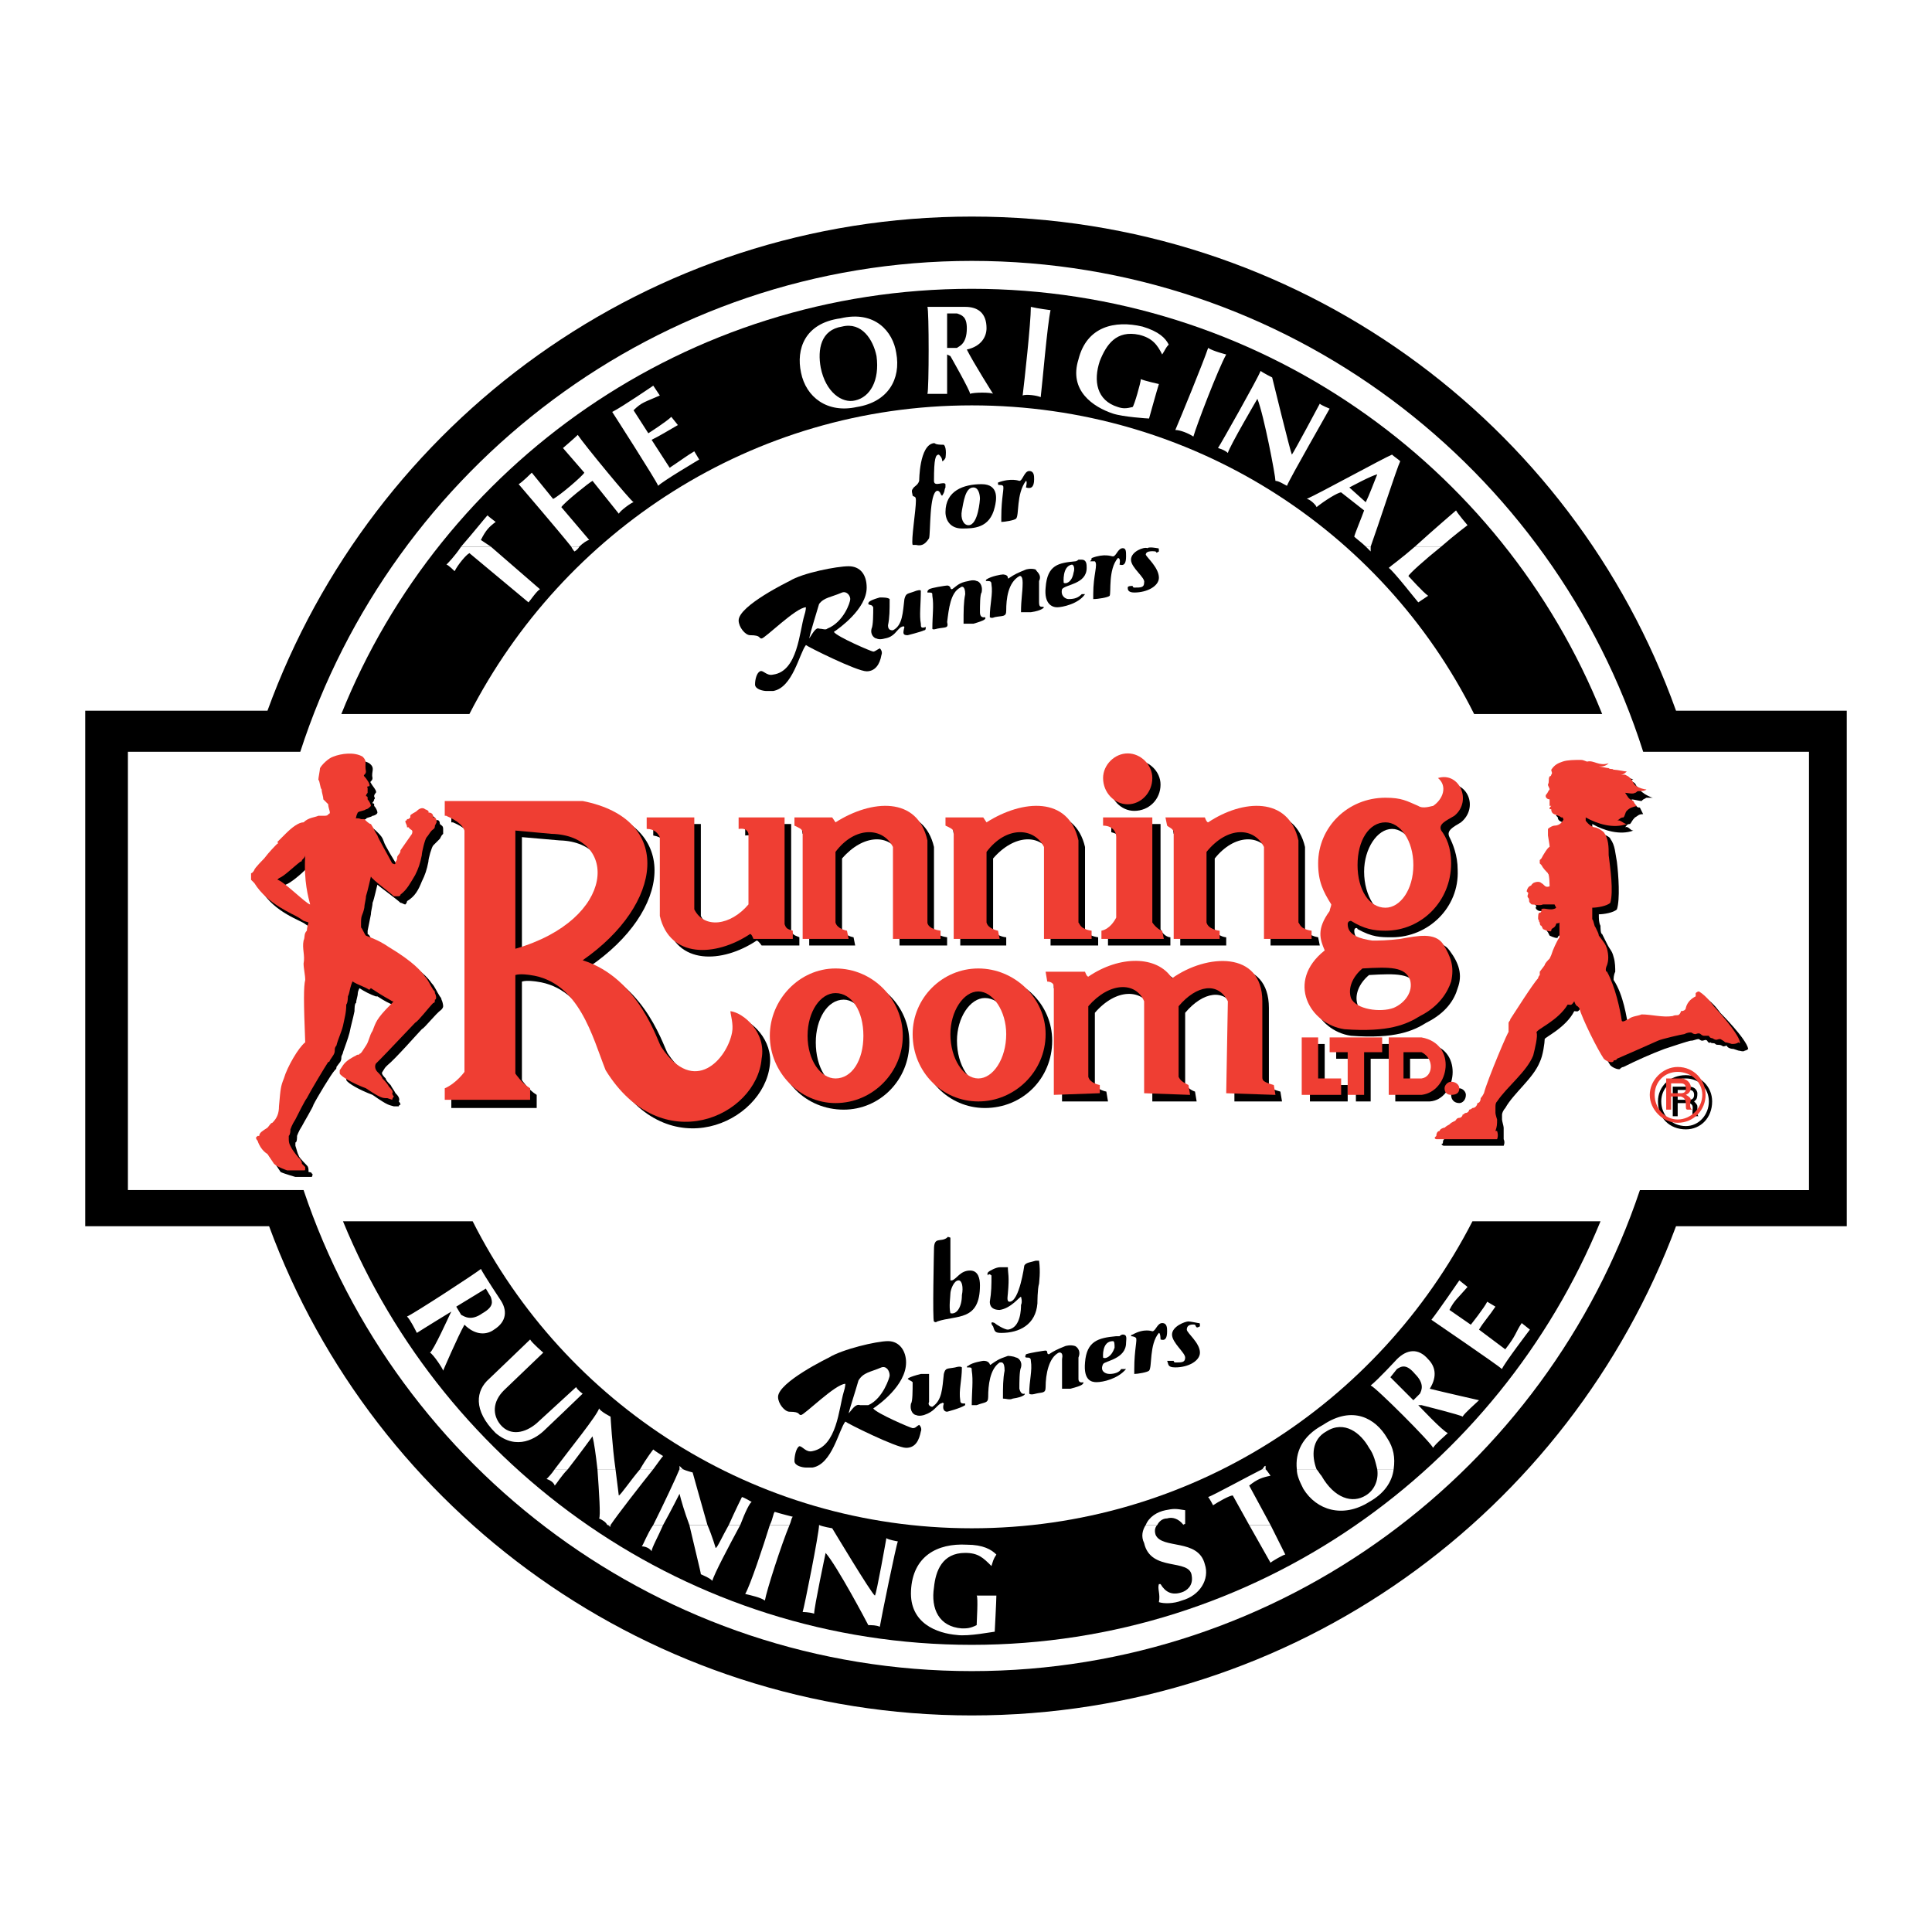 <?xml version="1.0" encoding="utf-8"?>
<!-- Generator: Adobe Illustrator 13.0.0, SVG Export Plug-In . SVG Version: 6.00 Build 14948)  -->
<!DOCTYPE svg PUBLIC "-//W3C//DTD SVG 1.0//EN" "http://www.w3.org/TR/2001/REC-SVG-20010904/DTD/svg10.dtd">
<svg version="1.0" id="Layer_1" xmlns="http://www.w3.org/2000/svg" xmlns:xlink="http://www.w3.org/1999/xlink" x="0px" y="0px"
	 width="192.756px" height="192.756px" viewBox="0 0 192.756 192.756" enable-background="new 0 0 192.756 192.756"
	 xml:space="preserve">
<g>
	<polygon fill-rule="evenodd" clip-rule="evenodd" fill="#FFFFFF" points="0,0 192.756,0 192.756,192.756 0,192.756 0,0 	"/>
	<path fill-rule="evenodd" clip-rule="evenodd" fill="#FFFFFF" d="M167.218,70.909h17.034v51.43h-17.034
		c-10.646,28.5-38,48.81-70.267,48.81c-32.103,0-59.62-20.31-70.103-48.81H8.504v-51.43h18.181
		c10.483-28.828,38-49.301,70.267-49.301C129.382,21.607,156.898,42.081,167.218,70.909L167.218,70.909z"/>
	<path fill-rule="evenodd" clip-rule="evenodd" d="M167.218,70.909h17.034v51.43h-17.034c-10.646,28.5-38,48.81-70.267,48.81
		c-32.103,0-59.62-20.31-70.103-48.81H8.504v-51.43h18.181c10.483-28.828,38-49.301,70.267-49.301
		C129.382,21.607,156.898,42.081,167.218,70.909L167.218,70.909z M30.288,118.735H12.762V75.003H29.96
		C39.133,46.667,65.667,26.03,96.951,26.03c31.448,0,57.982,20.638,66.99,48.974h16.543v43.732h-16.87
		c-9.336,27.845-35.706,47.991-66.663,47.991C65.995,166.727,39.625,146.58,30.288,118.735L30.288,118.735z"/>
	<path fill-rule="evenodd" clip-rule="evenodd" d="M159.684,121.848c-10.155,24.732-34.396,42.258-62.732,42.258
		s-52.577-17.525-62.732-42.258h12.939c9.172,18.181,28.008,30.629,49.792,30.629s40.62-12.448,49.956-30.629H159.684
		L159.684,121.848z"/>
	<path fill-rule="evenodd" clip-rule="evenodd" d="M34.056,71.236c9.991-24.896,34.396-42.422,62.896-42.422
		c28.5,0,52.904,17.526,62.896,42.422h-12.775c-9.172-18.345-28.172-30.792-50.12-30.792c-21.948,0-40.784,12.612-50.12,30.792
		H34.056L34.056,71.236z"/>
	<path fill-rule="evenodd" clip-rule="evenodd" d="M94.986,82.21h3.931c0,0,0.163,0.492,0.327,0.492
		c3.439-2.293,8.026-2.457,9.009,1.802v8.189c0.164,0.164,0.164,0.655,1.31,0.819v0.819h-4.749v-9.172
		c-0.983-1.965-3.604-1.965-5.733,0.491v7.043c0.164,0.655,1.147,0.819,1.311,0.819v0.819h-4.586V83.684
		c0-0.328-0.491-0.491-0.655-0.491L94.986,82.21L94.986,82.21z"/>
	<polygon fill-rule="evenodd" clip-rule="evenodd" points="130.692,104.158 132.166,104.158 132.166,108.253 134.459,108.253 
		134.459,109.891 130.692,109.891 130.692,104.158 	"/>
	<path fill-rule="evenodd" clip-rule="evenodd" d="M144.778,109.235c0-0.327,0.327-0.655,0.819-0.655
		c0.327,0,0.654,0.328,0.654,0.655c0,0.492-0.327,0.819-0.654,0.819C145.105,110.055,144.778,109.728,144.778,109.235
		L144.778,109.235z"/>
	<path fill-rule="evenodd" clip-rule="evenodd" d="M79.753,94.331h-3.767c0,0-0.328-0.491-0.492-0.491
		c-3.439,2.293-8.026,2.457-9.009-1.802v-7.698c-0.164-0.328-0.328-0.819-1.31-0.983V82.21h4.75v9.172
		c0.982,1.966,3.603,1.638,5.405-0.491v-7.043c-0.164-0.655-0.819-0.491-0.982-0.491V82.21h4.586v10.646
		c0.164,0.492,0.492,0.492,0.819,0.655V94.331L79.753,94.331z"/>
	<path fill-rule="evenodd" clip-rule="evenodd" d="M79.917,82.21h3.931l0.164,0.492c3.604-2.293,8.189-2.457,9.172,1.802v8.189
		c0.164,0.164,0.164,0.655,1.31,0.819v0.819h-4.75v-9.172c-0.982-1.965-3.604-1.965-5.732,0.491v7.043
		c0.164,0.655,1.146,0.819,1.146,0.819l0.164,0.819h-4.586V83.684c0-0.328-0.491-0.491-0.655-0.491L79.917,82.21L79.917,82.21z"/>
	<path fill-rule="evenodd" clip-rule="evenodd" d="M110.873,82.21h4.914v10.483c0.164,0.491,0.655,0.819,0.982,0.819v0.819h-6.224
		v-0.819c0.818-0.164,1.475-0.983,1.475-1.311v-8.025c0-0.655-0.492-0.983-1.147-1.147V82.21L110.873,82.21z"/>
	<path fill-rule="evenodd" clip-rule="evenodd" d="M110.71,78.279c0-1.31,1.146-2.457,2.456-2.457c1.475,0,2.621,1.146,2.621,2.457
		c0,1.475-1.146,2.621-2.621,2.621C111.856,80.9,110.71,79.753,110.71,78.279L110.71,78.279z"/>
	<path fill-rule="evenodd" clip-rule="evenodd" d="M117.589,98.262c-1.311-2.129-5.241-2.293-8.354-0.164
		c0,0.164-0.327-0.491-0.327-0.491h-3.768v0.982c0.328,0,0.819,0.164,0.819,0.655v10.646h4.586l-0.164-0.982
		c0,0-0.982-0.164-1.146-0.819v-7.043c2.129-2.457,4.75-2.457,5.732-0.327v9.172h4.423l-0.164-0.982
		c-0.491-0.164-0.818-0.491-0.982-0.819v-7.043c1.802-2.129,3.931-2.457,4.913-0.491v9.336h4.751l-0.164-0.982
		c-1.146-0.328-1.146-0.491-1.146-0.819v-7.534C126.598,95.477,121.192,95.805,117.589,98.262L117.589,98.262z"/>
	<path fill-rule="evenodd" clip-rule="evenodd" d="M116.934,82.21h3.932c0,0,0.163,0.492,0.327,0.492
		c3.439-2.293,8.025-2.457,9.009,1.802v8.189c0.163,0.164,0.327,0.655,1.31,0.819l0.164,0.819h-4.914v-9.172
		c-0.982-1.965-3.604-1.965-5.568,0.491v7.043c0.164,0.655,0.982,0.819,1.146,0.819v0.819h-4.586V83.684
		c0-0.328-0.328-0.491-0.655-0.491L116.934,82.21L116.934,82.21z"/>
	<polygon fill-rule="evenodd" clip-rule="evenodd" points="136.752,109.891 135.278,109.891 135.278,105.632 133.312,105.632 
		133.312,104.158 138.554,104.158 138.554,105.632 136.752,105.632 136.752,109.891 	"/>
	<path fill-rule="evenodd" clip-rule="evenodd" d="M168.691,103.83c-0.163,0-2.129,0.655-2.62,0.819
		c-1.311,0.491-2.784,1.146-4.095,1.802c0,0-0.164,0-0.328,0.164c0,0.163-0.654,0-0.982-0.328c-0.655-0.982-2.129-3.931-2.457-5.077
		c0-0.164-0.164,0-0.164-0.164c0,0-0.163,0-0.327-0.491c-0.327,0.491-0.327,0.328-0.655,0.328c-0.818,1.638-2.948,2.62-2.948,2.784
		c0,0.327-0.164,1.638-0.491,2.293c-0.655,1.638-2.621,3.111-3.439,4.586c-0.164,0.164-0.328,0.491-0.328,0.655s0,0.327,0,0.491
		s0.164,0.655,0.164,0.819c0,0.327,0,0.655,0,0.982v0.164c0.164,0.327,0,0.655,0,0.655h-5.896c-0.164,0-0.164,0-0.327-0.164
		c0,0,0.163,0,0.163-0.164c0-0.327,0.164-0.327,0.328-0.491c0-0.164,0.327-0.327,0.491-0.327c0.164-0.164,0.491-0.164,0.491-0.328
		c0.328,0,0.164-0.163,0.491-0.327c0.164,0,0.328-0.328,0.655-0.328c0,0,0.164-0.163,0.328-0.327c0,0,0,0,0.327-0.164
		c0.164,0,0.164-0.164,0.328-0.164c0-0.163,0.163-0.163,0.327-0.327c0.164,0,0.327-0.328,0.491-0.491
		c0.164,0,0.164-0.164,0.164-0.491c0,0,0.327-0.164,0.327-0.328c0.328-1.474,2.785-6.879,2.457-6.061c0,0,0-0.818,0-1.146
		c0.164-0.164,0.164-0.164,0.328-0.328c0.163-0.491,2.129-3.604,2.62-4.095c0.164-0.164,0.164-0.164,0.164-0.327
		c0-0.164,0-0.164,0-0.164c0-0.164,0.491-0.655,0.491-0.819c0.164-0.164,0.491-0.491,0.491-0.655
		c0.328-0.328,0.164-0.328,0.328-0.655c0.163,0,0.327-0.819,0.655-1.474c0-0.164,0-0.983,0-1.311h-0.328
		c-0.164,0.492-0.491,0.492-0.491,0.655s-0.491,0-0.819-0.164l-0.163-0.328c0,0-0.164-0.164-0.164-0.328c-0.164,0,0-0.164,0-0.328
		c0-0.328-0.164-0.492,0.164-0.655c0,0,0-0.164,0.163-0.164c0-0.164,0.328-0.164,0.819-0.164c0,0,0.327,0,0.491-0.164v-0.328
		c-0.327,0-0.982,0-1.146,0.164c-0.491,0-0.819-0.164-1.146-0.164c-0.164,0-0.328-0.164-0.328-0.164c-0.163-0.164,0-0.328,0-0.328
		c-0.163-0.164-0.163-0.164-0.163-0.164c0-0.164,0-0.328,0-0.328c0-0.164,0-0.328,0-0.328c0-0.655,0.491-0.491,0.491-0.655
		c0-0.164,0-0.164,0.164-0.164c0.163-0.164,0.491-0.164,0.818,0c0.164,0.164,0.164,0.491,0.819,0.328c0,0,0-1.146-0.164-1.146
		c-0.164-0.164-0.655-0.655-0.818-0.819c0-0.164,0-0.328-0.164-0.328c0-0.164,0-0.164,0-0.164c0-0.164,0.164-0.164,0.164-0.164
		c0.163-0.491,0.818-1.146,0.818-1.311c0.164-0.164,0.164,0-0.164-1.146c0-0.164,0-0.328,0.164-0.655
		c0-0.164,0.328-0.328,0.491-0.328c0.328,0,0.655-0.164,0.819-0.491c0.164,0,0-0.164,0-0.328h-0.164l0,0
		c-0.327-0.164-0.982-0.164-0.982-0.655l-0.164-0.164c0,0,0-0.164,0.164-0.164l-0.164-0.164V80.9c0-0.164,0-0.328,0-0.492
		c-0.327,0-0.491-0.164-0.327-0.491c0.163,0,0.327-0.328,0.327-0.491c0-0.164-0.164-0.328-0.164-0.491
		c0.164-0.328,0.164-0.492,0.164-0.656c0.164-0.164,0.164-0.164,0.164-0.327c0.164-0.164,0-0.328,0.164-0.492
		c0.163-0.327,0.491-0.491,0.982-0.655c0.655-0.328,1.146-0.328,1.802-0.328c0.327,0,0.491,0.164,0.819,0.164
		c0.654-0.164,0.982,0.492,1.965,0.164c-0.327,0.328-0.655,0.328-0.982,0.328c0.327,0,0.819,0.164,0.982,0.164
		c0.164,0.164,0.491,0.164,0.655,0.164c0.327,0,0.819,0.164,1.146,0.328c-0.164,0-0.327,0.164-0.655,0.164c0.164,0,0.328,0,0.491,0
		c0.328,0.164,0.328,0.164,0.492,0.491c0.327,0.164,0.327,0.492,0.654,0.655c0.164,0.164,0.819,0.491,0.983,0.491
		c-0.164,0-0.655,0-0.655,0c-0.328,0.164-0.328,0.164-0.491,0.328c-0.164,0-0.819-0.164-0.983-0.164
		c0,0.164,0.328,0.491,0.328,0.491c0.164,0.164,0.164,0.328,0.491,0.328c0.164,0.328,0.164,0.328,0.327,0.655
		c-0.491,0-0.491,0.164-0.818,0.328c-0.328,0.327-0.328,0.491-0.491,0.655c-0.328,0-0.328,0.164-0.492,0.328
		c0.328-0.164,0.492,0.328,0.819,0.328c-1.311,0.491-2.948,0-4.095-0.655v0.328c0,0,0.328,0.491,0.819,0.655
		c0.327,0,0.982,0.328,0.982,0.491c0.491,0.655,0.491,1.474,0.655,2.293c0.164,1.31,0.327,3.767,0,4.75
		c-0.327,0.327-1.311,0.491-1.802,0.491c0,0.491,0,0.819,0.164,1.146c0,0.164,0,0.819,0.163,0.819
		c0.164,0.328,0.328,0.655,0.491,0.983c0.328,0.655,0.492,0.655,0.656,1.31c0.163,0.492,0.163,1.146,0.163,1.474
		c-0.163,0.327-0.163,0.655-0.163,0.819c0.982,1.474,1.31,3.767,1.474,4.75c0.164,0.164,0.655,0,0.655-0.164
		c0.491-0.328,0.982-0.328,1.474-0.328c0.983-0.163,2.13,0.164,2.948,0c0.328,0,0.492,0,0.819-0.163v-0.164
		c0.327-0.164,0.491-0.327,0.491-0.491c0.164-0.491,0.655-0.983,1.146-1.146l-0.164-0.164c0,0,0.164-0.327,0.328-0.327
		c0.819,0.491,1.474,1.474,1.474,1.474s2.621,2.621,2.785,3.604c0,0-0.164,0.164-0.328,0.164c-0.164,0.164-0.491,0-0.655,0
		l-0.491-0.164c-0.327,0-0.655-0.164-0.655-0.327c-0.164,0-0.327,0.163-0.491,0c-0.327-0.164-0.491,0-0.655-0.164
		c-0.163-0.164-0.327,0-0.491-0.164c0,0-0.164,0.164-0.327-0.164c-0.164-0.163-0.328,0-0.492,0c-0.163,0-0.327-0.163-0.327-0.163
		C169.184,103.667,169.02,103.83,168.691,103.83L168.691,103.83z"/>
	<path fill-rule="evenodd" clip-rule="evenodd" d="M73.529,101.537c1.475,0.164,3.604,2.293,3.276,4.75
		c-0.656,5.733-10.155,10.155-15.561,1.146c-1.474-3.275-2.784-8.845-7.698-9.499c0,0-0.983-0.164-1.474,0v9.827
		c0,0,0.655,0.982,1.474,1.474v1.311h-8.517v-1.311c1.311-0.491,1.966-1.638,1.966-1.638V83.521
		c-0.164-0.819-1.802-1.474-1.802-1.474h-0.164v-1.474h13.758c9.172,1.802,8.19,10.319,0,15.888
		c5.733,1.802,7.535,8.354,7.862,8.681c3.276,4.914,6.715,1.146,7.043-1.311C73.856,102.848,73.693,101.865,73.529,101.537
		L73.529,101.537z M55.84,83.848l-3.768-0.327v11.793C62.228,92.529,62.392,84.012,55.84,83.848L55.84,83.848z"/>
	<path fill-rule="evenodd" clip-rule="evenodd" d="M32.581,78.443c0-0.164,0-0.819,0.164-1.146c0.164-0.328,0.819-0.819,1.146-0.983
		c0.983-0.328,2.129-0.655,2.948-0.164c0.655,0.491,0.164,0.819,0.328,1.474c0,0.328-0.328,0.328-0.164,0.491
		c0.164,0.328,0.655,0.819,0.491,0.983c0,0-0.164,0.164-0.164,0.328c0,0.164,0.164,0.164,0,0.328c0,0.164-0.164,0.327-0.164,0.327
		c0,0.164,0.164,0,0.164,0.164v0.164c0.164,0.164,0.328,0.492,0.328,0.655s-0.328,0.328-0.491,0.328
		c-0.164,0.164-0.655,0.164-0.655,0.328c-0.164,0-0.328,0.328-0.328,0.491c0,0.164,0.328,0.164,0.492,0.164
		c0.164,0,0.164,0,0.328,0.164c0.164,0,0.491,0.328,0.655,0.491c0.328,0.328,0.491,0.492,0.655,0.983
		c0,0.164,1.146,2.129,1.638,2.785c0,0,0,0.164,0.164,0.164c0,0,0-0.164,0.164-0.328c0-0.164,0-0.327,0.164-0.491
		c0-0.328,0.164-0.328,0.327-0.655c0.164-0.491,0.819-1.146,0.983-1.638c0.164-0.327,0-0.327-0.327-0.655l0,0
		c0-0.328-0.164-0.328-0.164-0.491c0-0.164,0-0.164,0-0.164c0.164-0.164,0.164-0.164,0.328-0.328c0,0,0,0,0.164-0.164
		c-0.164,0,0.328-0.328,0.492-0.491c0.491-0.328,0.819-0.328,0.819-0.164c0.491,0.164,0.327,0.328,0.327,0.491
		c0.328-0.164,0.492,0,0.492,0.328c0.164,0.164,0.328,0.164,0.328,0.492c0,0,0,0.327,0,0.491c-0.164,0.164-0.164,0.164-0.328,0.491
		c-0.164,0.164-0.328,0.328-0.655,0.655c-0.164,0.164-0.491,1.31-0.491,1.638c-0.164,0.819-0.328,1.31-0.655,1.965
		c-0.328,0.819-0.655,1.474-1.474,1.965c0,0.164-0.164,0.328-0.164,0.328c-0.164,0-0.328-0.164-0.492-0.164
		c-0.327-0.327-2.129-1.638-2.293-1.802c0-0.164-0.328,1.475-0.491,1.802c0,0.328-0.164,0.819-0.164,1.147
		c-0.164,0.819-0.164,0.819-0.328,1.638c0,0,0,0.164,0,0.328c0.328,0.164,0.328,0.655,0.491,0.819
		c1.31,0.492,1.801,0.819,2.293,1.146c0.164,0,0,0,0,0.164c2.457,1.31,3.276,2.293,3.604,2.784c0.327,0.328,0.491,0.819,0.819,1.311
		c0.164,0.164,0.164,0.327,0.164,0.327c0.164,0.328,0.164,0.655,0.164,0.655c0,0.164-0.164,0.328-0.164,0.328
		c-0.656,0.491-1.638,1.802-1.966,1.966c-0.328,0.327-2.621,2.947-3.439,3.603c-0.328,0.328-0.164,0.164-0.492,0.655
		c-0.164,0.164,0.164,0.491,0.328,0.655c0,0.164,0.328,0.491,0.491,0.655c0.164,0.327,0.328,0.491,0.492,0.818
		c0.164,0.164,0.491,0.492,0.328,0.819c0,0,0.164,0.164,0.164,0.328c0,0-0.164,0-0.164,0.163h-0.491
		c-0.491-0.163-0.491,0-2.129-1.146c-1.311-0.491-2.457-1.146-2.621-1.474v-0.328l0.328-0.491h0.164
		c0.164-0.491,0.819-0.655,1.31-0.982c0,0,0.164,0,0.328-0.164c0,0,0.164-0.327,0.491-0.818c0.328-0.492,0.328-0.983,0.655-1.475
		c0.491-0.818,0.327-1.146,1.802-2.457c0.491-0.491,0.327-0.491,0.164-0.491c-0.328-0.328-0.655-0.164-2.129-1.146h-0.164
		c-0.491-0.164-1.147-0.491-1.638-0.819c0,0-0.164,0.328-0.164,0.492c0,0.327-0.164,0.654-0.164,0.982
		c-0.164,0-0.164,0.655-0.164,0.819c-0.164,0.818-0.328,1.31-0.491,2.129c-0.164,0.655-0.492,1.474-0.655,1.966
		c0,0.163-0.164,0.327-0.164,0.491c0,0.491-0.164,0.491-0.492,0.982c0,0.164,0,0.164-0.164,0.327
		c-0.328,0.328-1.802,2.785-2.129,3.44c0,0.163-0.983,1.802-1.146,2.129c-0.328,0.491-0.491,0.982-0.491,0.982
		c0,0.164,0,0.655-0.164,0.655c0,0.164,0,0.328,0,0.328c0.164,0.491,0.164,0.655,0.328,0.982c0,0.164,0.819,0.983,0.819,0.983
		c0.164,0.163,0.164,0.327,0.164,0.654c0,0,0.328,0,0.328,0.164c0.164,0,0,0.327,0,0.327l0,0h-1.638c0,0-1.146-0.327-1.474-0.491
		l-0.655-0.982c0,0-0.491-0.491-0.983-1.474c-0.164-0.164-0.164-0.164-0.164-0.164l0.328-0.164l0,0
		c0.164-0.328,0.328-0.655,0.819-0.819c0.328-0.327,0.492-0.491,0.492-0.491c0.491-0.491,0.655-1.146,0.819-1.802
		c0.164-1.802,0-1.966,0.327-2.784c0.328-1.146,1.475-3.112,2.129-3.604c0-3.931-0.164-5.405,0-6.224c0-0.328,0-1.147,0-1.638
		c0-0.819-0.328-1.474-0.164-2.293c0.164-0.328,0.164-0.655,0.328-0.983c0,0,0-0.328,0.164-0.655l-0.491-0.328l-0.491-0.328
		c-0.328-0.328-3.112-1.146-4.422-3.439c0-0.164-0.164-0.164-0.164-0.328c-0.164-0.164-0.164-0.328,0-0.491
		c0-0.164,0.164-0.328,0.164-0.492l0.983-1.146c0.491-0.656,1.31-1.147,1.474-1.475c0,0-0.164,0-0.164-0.164
		c0.491-0.491,0.655-0.491,0.983-0.819c0.491-0.491,1.146-0.982,1.638-1.146c0.491-0.492,1.146-0.492,1.638-0.492
		c0.164,0,0.328-0.164,0.492-0.164c0.164,0,0.328,0,0.328-0.164h0.164c0-0.327,0-0.655-0.164-0.982c0-0.164-0.328-0.328-0.328-0.492
		c-0.164-0.328-0.328-0.655-0.328-0.819C32.745,79.262,32.581,78.606,32.581,78.443L32.581,78.443z M28.323,88.434l0.164-0.164
		c0.491-0.164,1.474-0.982,2.129-1.638h0.164c0.164-0.327,0.328-0.491,0.328-0.491c-0.164,2.457,0.492,4.095,0.492,4.75
		C31.271,90.891,28.814,88.598,28.323,88.434L28.323,88.434z"/>
	<path fill-rule="evenodd" clip-rule="evenodd" d="M77.46,103.994c0-3.604,2.948-6.552,6.715-6.552c3.604,0,6.552,2.948,6.552,6.552
		c0,3.768-2.948,6.716-6.552,6.716C80.408,110.71,77.46,107.762,77.46,103.994L77.46,103.994z M81.391,103.994
		c0-2.293,1.146-4.259,2.784-4.259c1.474,0,2.621,1.966,2.621,4.259c0,2.457-1.147,4.423-2.621,4.423
		C82.538,108.417,81.391,106.451,81.391,103.994L81.391,103.994z"/>
	<path fill-rule="evenodd" clip-rule="evenodd" d="M91.71,103.83c0-3.604,2.948-6.552,6.552-6.552c3.768,0,6.716,2.948,6.716,6.552
		c0,3.768-2.948,6.716-6.716,6.716C94.658,110.546,91.71,107.598,91.71,103.83L91.71,103.83z M95.477,103.83
		c0-2.293,1.311-4.258,2.785-4.258c1.638,0,2.784,1.965,2.784,4.258c0,2.457-1.146,4.423-2.784,4.423
		C96.788,108.253,95.477,106.287,95.477,103.83L95.477,103.83z"/>
	<path fill-rule="evenodd" clip-rule="evenodd" d="M137.735,94.495c-1.146-0.164-2.621-0.492-2.621-1.638
		c0-0.328,0.328-0.328,0.328-0.164c1.474,0.819,2.293,0.819,3.439,0.819c3.604,0,6.716-2.948,6.552-6.715
		c0-1.474-0.491-2.621-0.819-3.276c-0.327-0.655,0.328-0.983,1.146-1.474c1.802-1.474,0.655-4.259-1.638-3.768
		c0.982,0.983,0.491,2.129-0.491,2.785c0,0.164-0.819,0.328-1.475,0c-1.146-0.491-1.638-0.819-3.275-0.819
		c-3.604,0-6.716,2.948-6.716,6.552c0,1.802,0.492,2.784,1.311,4.095c0,0.164,0,0.491-0.164,0.655
		c-1.31,1.802-0.982,2.784-0.491,3.931c-3.767,3.112-1.474,7.371,1.966,7.862c4.422,0.328,6.224-0.491,7.534-1.311
		c1.966-0.982,2.784-2.293,3.112-3.439c0.491-1.311,0.164-2.457-0.819-3.767c-0.818-1.146-2.457-0.819-4.259-0.491
		C139.046,94.495,138.227,94.495,137.735,94.495L137.735,94.495z M138.882,91.382c1.474,0,2.784-1.965,2.784-4.422
		c0-2.293-1.311-4.258-2.784-4.258s-2.784,1.965-2.784,4.258C136.098,89.417,137.408,91.382,138.882,91.382L138.882,91.382z
		 M135.442,100.227c0.491,1.311,2.948,1.639,4.259,0.983c1.31-0.491,1.965-1.638,1.638-2.784c-0.491-1.311-1.966-1.311-4.75-1.147
		C135.606,98.098,135.114,99.244,135.442,100.227L135.442,100.227z"/>
	<path fill-rule="evenodd" clip-rule="evenodd" d="M142.649,109.891h-3.44v-5.732h3.44
		C146.089,104.813,145.27,109.728,142.649,109.891L142.649,109.891z M142.649,105.632h-1.966v2.621h1.966
		C143.632,108.089,143.796,106.287,142.649,105.632L142.649,105.632z"/>
	<path fill-rule="evenodd" clip-rule="evenodd" d="M165.416,109.891c0-1.474,1.146-2.621,2.784-2.621
		c1.475,0,2.621,1.147,2.621,2.621c0,1.638-1.146,2.785-2.621,2.785C166.562,112.676,165.416,111.528,165.416,109.891
		L165.416,109.891z M165.743,109.891c0-1.311,0.983-2.293,2.457-2.293c1.311,0,2.293,0.982,2.293,2.293s-0.982,2.457-2.293,2.457
		C166.727,112.348,165.743,111.201,165.743,109.891L165.743,109.891z"/>
	<path fill-rule="evenodd" clip-rule="evenodd" d="M166.89,108.417h1.639c0.655,0,0.818,0.491,0.818,0.654
		c0,0.656-0.163,0.656-0.327,0.819c0.164,0.164,0.327,0.328,0.327,0.491c0,0.819,0,0.983,0.164,0.983l0,0h-0.491
		c-0.164,0-0.164-0.164-0.164-0.328c0-0.491,0.164-0.818-0.327-0.982h-1.146v1.311h-0.492V108.417L166.89,108.417z M167.382,108.744
		h1.146c0.327,0,0.491,0.164,0.491,0.491c0,0.328-0.164,0.492-0.491,0.492h-1.146V108.744L167.382,108.744z"/>
	<path fill-rule="evenodd" clip-rule="evenodd" fill="#EF3E33" d="M94.331,81.555h3.767l0.328,0.491
		c3.604-2.293,8.189-2.621,9.172,1.801v8.19c0.164,0.164,0.164,0.655,1.311,0.819v0.819h-4.75v-9.172
		c-0.983-1.966-3.768-2.129-5.732,0.491v7.043c0.163,0.655,1.146,0.819,1.146,0.819l0.164,0.819h-4.586V83.029
		c0-0.327-0.491-0.491-0.819-0.655V81.555L94.331,81.555z"/>
	<polygon fill-rule="evenodd" clip-rule="evenodd" fill="#EF3E33" points="129.873,103.503 131.511,103.503 131.511,107.598 
		133.805,107.598 133.805,109.235 129.873,109.235 129.873,103.503 	"/>
	<path fill-rule="evenodd" clip-rule="evenodd" fill="#EF3E33" d="M144.123,108.58c0-0.327,0.328-0.654,0.655-0.654
		c0.491,0,0.819,0.327,0.819,0.654c0,0.491-0.328,0.655-0.819,0.655C144.451,109.235,144.123,109.071,144.123,108.58L144.123,108.58
		z"/>
	<path fill-rule="evenodd" clip-rule="evenodd" fill="#EF3E33" d="M79.098,93.675h-3.931c0,0-0.164-0.491-0.328-0.491
		c-3.439,2.293-8.026,2.457-9.008-1.802v-7.862c-0.164-0.328-0.492-0.819-1.311-0.819v-1.146h4.75v9.172
		c0.983,1.965,3.604,1.638,5.405-0.492v-7.043c-0.164-0.655-0.819-0.491-0.983-0.491v-1.146h4.586v10.646
		c0.164,0.492,0.328,0.492,0.819,0.655V93.675L79.098,93.675z"/>
	<path fill-rule="evenodd" clip-rule="evenodd" fill="#EF3E33" d="M79.262,81.555h3.768l0.327,0.491
		c3.604-2.293,8.189-2.621,9.172,1.801v8.19c0,0.164,0.164,0.655,1.311,0.819v0.819h-4.75v-9.172
		c-0.983-1.966-3.768-2.129-5.733,0.491v7.043c0.164,0.655,1.146,0.819,1.146,0.819l0.164,0.819h-4.586V83.029
		c0-0.327-0.491-0.491-0.819-0.655V81.555L79.262,81.555z"/>
	<path fill-rule="evenodd" clip-rule="evenodd" fill="#EF3E33" d="M110.055,81.555h4.913v10.482
		c0.328,0.491,0.819,0.819,0.983,0.819l0.164,0.819h-6.225v-0.819c0.819-0.164,1.311-0.983,1.474-1.31v-8.026
		c0-0.655-0.491-1.146-1.31-1.146V81.555L110.055,81.555z"/>
	<path fill-rule="evenodd" clip-rule="evenodd" fill="#EF3E33" d="M110.055,77.624c0-1.311,1.146-2.457,2.457-2.457
		s2.456,1.146,2.456,2.457c0,1.474-1.146,2.621-2.456,2.621S110.055,79.098,110.055,77.624L110.055,77.624z"/>
	<path fill-rule="evenodd" clip-rule="evenodd" fill="#EF3E33" d="M116.934,97.606c-1.474-2.293-5.241-2.293-8.354-0.164
		c-0.163,0-0.327-0.491-0.327-0.491h-3.932l0.164,0.983c0.328,0,0.655,0.163,0.655,0.491v10.81l4.586-0.164v-0.818
		c0,0-0.982-0.164-1.146-0.819v-7.043c2.13-2.456,4.75-2.456,5.569-0.491v9.172l4.586,0.164l-0.163-0.982
		c-0.656-0.327-0.819-0.491-0.983-0.819v-7.043c1.802-2.129,3.931-2.456,4.914-0.491l-0.164,9.172l4.914,0.164l-0.164-0.982
		c-1.146-0.327-1.146-0.491-1.146-0.819v-7.534C125.942,94.822,120.373,95.149,116.934,97.606L116.934,97.606z"/>
	<path fill-rule="evenodd" clip-rule="evenodd" fill="#EF3E33" d="M116.278,81.555h3.932c0,0,0.163,0.491,0.327,0.491
		c3.439-2.293,8.025-2.621,9.009,1.801v8.19c0.163,0.164,0.163,0.655,1.311,0.819v0.819h-4.75v-9.172
		c-0.983-1.966-3.604-2.129-5.733,0.491v7.043c0.164,0.655,1.146,0.819,1.311,0.819v0.819h-4.586V83.029
		c0-0.327-0.491-0.491-0.655-0.655L116.278,81.555L116.278,81.555z"/>
	<polygon fill-rule="evenodd" clip-rule="evenodd" fill="#EF3E33" points="136.098,109.235 134.459,109.235 134.459,104.978 
		132.658,104.978 132.658,103.503 137.899,103.503 137.899,104.978 136.098,104.978 136.098,109.235 	"/>
	<path fill-rule="evenodd" clip-rule="evenodd" fill="#EF3E33" d="M168.037,103.176c-0.164,0-2.294,0.491-2.621,0.654
		c-1.475,0.655-2.948,1.311-4.095,1.802c0,0.164-0.327,0.164-0.327,0.164c0,0.328-0.656,0.164-0.983-0.164
		c-0.655-0.982-2.129-3.931-2.457-5.077c-0.163-0.164-0.163-0.164-0.163-0.164s-0.164,0-0.328-0.491
		c-0.327,0.491-0.327,0.327-0.655,0.327c-0.982,1.639-3.112,2.458-3.112,2.785c0.164,0.327-0.163,1.638-0.327,2.293
		c-0.655,1.638-2.621,3.112-3.604,4.586c-0.163,0.164-0.163,0.328-0.163,0.655c0,0.164,0,0.327,0,0.491s0.163,0.655,0.163,0.655
		c0,0.491,0,0.655-0.163,1.146h0.163c0.164,0.491,0,0.819,0,0.819h-6.061c0,0-0.163,0-0.163-0.164l0.163-0.164
		c0-0.327,0.164-0.491,0.328-0.491c0-0.163,0.327-0.327,0.491-0.327c0.164-0.164,0.491-0.328,0.491-0.328
		c0.164-0.163,0.164-0.163,0.491-0.327c0.164,0,0.164-0.328,0.492-0.328c0.163,0,0.327-0.163,0.327-0.327
		c0.164,0,0.164-0.164,0.327-0.164c0.164,0,0.328-0.164,0.328-0.327c0.164,0,0.327-0.164,0.327-0.164
		c0.328,0,0.492-0.327,0.492-0.491c0.163,0,0.327-0.164,0.327-0.491c0,0,0.164-0.164,0.327-0.492c0.328-1.31,2.621-6.715,2.457-6.06
		c0,0,0-0.655,0-0.983c0.164-0.327,0.164-0.163,0.164-0.327c0.327-0.491,2.293-3.604,2.784-4.095c0-0.164,0.164-0.328,0.164-0.328
		c0-0.163,0-0.163,0-0.327l0.491-0.655c0-0.164,0.328-0.492,0.491-0.655c0.164-0.328,0.164-0.328,0.328-0.819
		c0,0,0.327-0.819,0.655-1.31c0-0.164,0-0.983,0-1.474c-0.164,0.164-0.328,0-0.328,0.164c-0.164,0.492-0.491,0.328-0.491,0.655
		c0,0.164-0.491,0-0.819-0.164l-0.163-0.328c-0.164,0-0.164-0.328-0.164-0.328c-0.164-0.164,0-0.164-0.164-0.328
		c0-0.328,0-0.655,0.164-0.655s0.164-0.164,0.164-0.327c0.163-0.164,0.491,0,0.982,0c0,0,0.327,0,0.491-0.164l-0.164-0.328
		c-0.163,0-0.818,0-1.146,0c-0.327,0.164-0.818,0-1.146,0l-0.163-0.164c-0.164-0.164,0-0.327-0.164-0.491l0,0
		c-0.164-0.164,0-0.328,0-0.491l-0.164-0.164c0.164-0.656,0.491-0.492,0.491-0.656c0.164-0.164,0.164-0.164,0.164-0.164
		c0.327-0.164,0.655-0.164,0.819,0c0.327,0.164,0.327,0.492,0.818,0.328c0,0,0-1.146-0.163-1.31
		c-0.164-0.164-0.492-0.492-0.655-0.819l-0.164-0.164c0-0.164,0-0.164,0-0.328c0,0,0,0,0.164-0.164
		c0.163-0.327,0.655-1.146,0.818-1.146c0-0.164,0-0.164-0.163-1.147c0-0.164,0-0.328,0-0.655c0.163-0.164,0.491-0.328,0.654-0.328
		c0.328,0,0.655-0.164,0.819-0.492c0.164-0.164,0-0.164,0-0.327h-0.164c0-0.164,0,0,0,0c-0.327-0.328-0.982-0.164-0.982-0.819
		h-0.164c0-0.164,0-0.164,0.164-0.328h-0.164c0-0.164,0-0.164,0-0.328c0,0,0-0.164,0-0.327c-0.327,0-0.491-0.328-0.327-0.492
		c0.164-0.164,0.164-0.327,0.327-0.491c0-0.164-0.163-0.328-0.163-0.492c0.163-0.327,0-0.491,0.163-0.819
		c0.164,0,0.164-0.164,0.164-0.164c0.164-0.164,0-0.328,0-0.491c0.327-0.492,0.655-0.655,1.146-0.819
		c0.491-0.164,1.146-0.164,1.802-0.164c0.327,0,0.491,0.164,0.655,0.164c0.655-0.164,1.146,0.491,2.129,0.164
		c-0.327,0.327-0.655,0.327-0.982,0.327c0.164,0,0.818,0.164,0.982,0.164c0.164,0.164,0.328,0,0.492,0.164
		c0.491,0,0.982,0.164,1.31,0.164c-0.164,0.164-0.327,0.328-0.655,0.328c0.164,0,0.328,0,0.491,0
		c0.328,0.164,0.328,0.164,0.492,0.328c0.327,0.328,0.327,0.655,0.655,0.819c0.163,0.164,0.818,0.328,0.982,0.328
		c-0.164,0.164-0.655,0.164-0.819,0.164c-0.163,0-0.163,0.164-0.327,0.164c-0.164,0.164-0.819,0-0.983,0l0.328,0.491
		c0.164,0.164,0.164,0.164,0.491,0.328c0.164,0.328,0.164,0.328,0.328,0.491c-0.492,0.164-0.655,0.164-0.983,0.492
		c-0.164,0.164-0.164,0.491-0.327,0.655c-0.328,0-0.328,0.164-0.655,0.327c0.327-0.164,0.655,0.328,0.982,0.328
		c-1.31,0.492-2.948,0-4.095-0.655v0.327c0,0,0.328,0.492,0.819,0.655c0.327,0,0.818,0.328,0.982,0.491
		c0.491,0.655,0.491,1.475,0.491,2.293c0.164,1.31,0.492,3.604,0.164,4.75c-0.328,0.328-1.311,0.492-1.802,0.492
		c0,0.491,0,0.819,0,1.146c0.164,0.164,0.164,0.655,0.328,0.819c0.163,0.328,0.327,0.655,0.327,0.819
		c0.491,0.655,0.655,0.819,0.818,1.31c0.164,0.655,0.164,1.146,0,1.638c-0.163,0.327-0.163,0.655,0,0.655
		c0.819,1.475,1.311,3.768,1.475,4.914c0.164,0.163,0.491-0.164,0.655-0.164c0.327-0.327,0.982-0.327,1.311-0.491
		c0.982,0,2.129,0.327,3.111,0.164c0.328-0.164,0.492,0,0.655-0.164c0.164-0.164,0.164-0.327,0.164-0.327
		c0.328,0,0.491-0.164,0.491-0.328c0.164-0.655,0.655-0.982,0.983-1.146c0,0,0-0.164,0-0.327c0,0,0.163-0.164,0.327-0.164
		c0.819,0.491,1.475,1.474,1.475,1.474s2.456,2.621,2.62,3.604c0,0,0,0.164-0.164,0c-0.163,0.164-0.491,0.164-0.654,0.164
		c0,0-0.492-0.164-0.656-0.164c-0.163-0.164-0.491-0.327-0.491-0.327c-0.327,0-0.327,0.163-0.654,0
		c-0.164-0.164-0.328,0-0.492-0.328c-0.163,0-0.327,0-0.491,0c0,0-0.164,0-0.327-0.163c-0.164-0.164-0.491,0-0.491,0
		c-0.328,0-0.328-0.164-0.492-0.164C168.528,103.012,168.364,103.012,168.037,103.176L168.037,103.176z"/>
	<path fill-rule="evenodd" clip-rule="evenodd" fill="#EF3E33" d="M72.874,100.883c1.31,0.163,3.604,2.129,3.112,4.749
		c-0.492,5.733-9.992,10.155-15.561,1.146c-1.311-3.275-2.621-8.844-7.534-9.5c0,0-0.983-0.163-1.474,0v9.828
		c0,0,0.655,0.982,1.474,1.474v1.147h-8.518v-1.147c1.146-0.491,1.966-1.638,1.966-1.638V82.865
		c-0.328-0.983-1.966-1.474-1.802-1.474h-0.164v-1.474h13.759c9.172,1.802,8.025,10.319,0,15.888
		c5.732,1.802,7.534,8.354,7.862,8.681c3.276,4.914,6.552,1.146,7.043-1.474C73.202,102.192,72.874,101.21,72.874,100.883
		L72.874,100.883z M55.021,83.193l-3.603-0.328v11.793C61.572,91.71,61.736,83.356,55.021,83.193L55.021,83.193z"/>
	<path fill-rule="evenodd" clip-rule="evenodd" fill="#EF3E33" d="M31.762,77.788c0-0.164,0.164-0.982,0.164-1.146
		c0.164-0.328,0.819-0.983,1.311-1.146c0.819-0.328,2.129-0.491,2.948,0c0.492,0.491,0.164,0.655,0.328,1.474
		c0,0.328-0.328,0.328-0.164,0.491c0.164,0.164,0.656,0.819,0.492,0.983c0,0-0.328,0-0.164,0.164c0,0.328,0,0.328,0,0.492
		c0,0-0.164,0.164-0.164,0.328c0,0,0.164,0,0.164,0.164c0,0,0,0,0,0.164c0.164,0.164,0.328,0.491,0.328,0.655
		c-0.164,0.164-0.328,0.328-0.492,0.328c-0.164,0.164-0.655,0.164-0.819,0.328c0,0-0.164,0.328-0.164,0.492
		c-0.164,0.164,0.164,0,0.492,0.164c0.164,0,0.164,0,0.327,0c0.164,0.164,0.492,0.491,0.656,0.491
		c0.327,0.492,0.327,0.655,0.655,1.146c0,0.164,1.147,2.129,1.474,2.785c0.164,0,0.164,0.164,0.328,0v-0.164
		c0.164-0.164,0.164-0.328,0.164-0.492c0.164-0.328,0.327-0.328,0.327-0.655c0.328-0.491,0.819-1.146,1.147-1.638
		c0.164-0.491-0.164-0.328-0.328-0.655h-0.164c0-0.328-0.164-0.328-0.164-0.655c0,0,0.164,0,0.164-0.164
		c0.164,0,0.164,0,0.328-0.164v-0.164c0-0.164,0.492-0.328,0.655-0.491c0.328-0.328,0.655-0.328,0.819-0.164
		c0.491,0.164,0.328,0.328,0.328,0.328c0.328,0,0.491,0.164,0.491,0.492c0.164,0,0.328,0,0.328,0.491l-0.164,0.328
		c0,0.328-0.164,0.328-0.327,0.491c-0.164,0.164-0.328,0.491-0.492,0.655c-0.164,0.164-0.491,1.474-0.491,1.802
		c-0.164,0.819-0.328,1.31-0.655,1.965c-0.492,0.819-0.819,1.474-1.475,1.965c0,0.164-0.164,0.164-0.327,0.164c0,0-0.164,0-0.328,0
		c-0.328-0.328-2.129-1.638-2.293-1.966c0,0-0.328,1.475-0.492,1.966c0,0.328-0.164,0.819-0.164,1.146
		c-0.164,0.819-0.327,0.655-0.327,1.474c0,0,0,0.328,0,0.491c0.164,0.164,0.327,0.655,0.491,0.819
		c1.311,0.491,1.802,0.819,2.293,1.146l0,0c2.457,1.474,3.275,2.457,3.603,2.948c0.328,0.328,0.491,0.819,0.819,1.311
		c0.164,0.164,0.164,0.164,0.164,0.328c0.164,0.327,0.164,0.654,0,0.654c0,0.164,0,0.328-0.164,0.328
		c-0.491,0.491-1.474,1.802-1.801,1.965c-0.328,0.328-2.785,2.949-3.44,3.604c-0.328,0.328-0.164,0.164-0.491,0.492
		c-0.164,0.327,0,0.654,0.164,0.818c0.164,0.164,0.491,0.491,0.491,0.655c0.164,0.164,0.492,0.491,0.656,0.819
		c0.163,0.163,0.491,0.491,0.327,0.654c0,0.164,0.164,0.328,0.164,0.328s-0.164,0.164-0.164,0.328l-0.491-0.164
		c-0.492,0-0.655,0-2.129-0.983c-1.31-0.491-2.457-1.146-2.621-1.474c0-0.164,0-0.328,0-0.328l0.328-0.491l0,0
		c0.328-0.491,0.983-0.818,1.31-0.982c0.164-0.164,0.328,0,0.328-0.164c0.164,0,0.328-0.327,0.655-0.818
		c0.328-0.492,0.328-0.983,0.655-1.475c0.328-0.819,0.328-1.146,1.801-2.621c0.328-0.327,0.328-0.327,0.164-0.327
		c-0.491-0.327-0.655-0.327-2.129-1.311l-0.164,0.164c-0.492-0.327-1.146-0.491-1.638-0.818c0-0.164-0.164,0.327-0.164,0.327
		c-0.164,0.491-0.164,0.819-0.328,1.146c0,0,0,0.655-0.164,0.818c0,0.819-0.164,1.311-0.328,2.13
		c-0.164,0.655-0.492,1.311-0.655,1.966c-0.164,0.163-0.164,0.327-0.164,0.491c0,0.327-0.164,0.491-0.492,0.982
		c0,0.164-0.164,0.164-0.164,0.164c-0.328,0.491-1.802,2.948-2.129,3.604c-0.164,0.164-0.982,1.802-1.146,2.129
		c-0.328,0.491-0.492,0.983-0.492,0.983c0,0.163,0,0.491-0.164,0.654c0,0.164,0,0.328,0,0.328c0,0.491,0.164,0.655,0.328,0.982
		c0,0,0.655,0.982,0.819,0.982c0,0.164,0.164,0.164,0.164,0.492c0,0,0.164,0.164,0.328,0.327v0.164c0,0.164,0,0.164-0.164,0.164
		H28.65c0,0-0.983-0.328-1.311-0.655l-0.655-0.983c0,0-0.655-0.327-0.982-1.311c-0.164-0.163-0.164-0.327-0.164-0.327l0.164-0.164
		h0.164c0-0.327,0.328-0.491,0.819-0.818c0.164-0.164,0.328-0.491,0.491-0.491c0.492-0.492,0.656-0.983,0.656-1.639
		c0.164-1.802,0.164-1.965,0.491-2.784c0.328-1.146,1.474-3.112,2.129-3.604c-0.164-4.095-0.164-5.568,0-6.224
		c0-0.492-0.164-1.147-0.164-1.638c0.164-0.819-0.164-1.474,0-2.293c0.164-0.328,0-0.655,0.328-0.983c0,0,0-0.328,0.164-0.819
		l-0.491-0.164l-0.491-0.327c-0.491-0.328-3.112-1.311-4.422-3.44c-0.164-0.164-0.164-0.164-0.328-0.328c0-0.164,0-0.491,0-0.655
		c0.164,0,0.328-0.328,0.328-0.328c0-0.164,0.982-1.147,0.982-1.147c0.492-0.655,1.147-1.31,1.311-1.474c0.164,0,0-0.164,0-0.164
		c0.491-0.491,0.655-0.655,0.819-0.819c0.655-0.655,1.311-1.146,1.802-1.146c0.491-0.491,1.146-0.491,1.474-0.655
		c0.328,0,0.492,0,0.655,0c0,0,0.328,0,0.328-0.164c0,0,0.164,0,0.164-0.164s-0.164-0.491-0.164-0.819
		c-0.164-0.164-0.328-0.328-0.491-0.491c0-0.328-0.164-0.655-0.164-0.983C31.926,78.606,31.926,77.952,31.762,77.788L31.762,77.788z
		 M27.667,87.779l0.164-0.164c0.491-0.164,1.474-1.146,2.129-1.638c0,0,0.164,0,0.164-0.164c0.164-0.164,0.328-0.328,0.328-0.491
		c-0.164,2.621,0.327,4.258,0.491,4.914C30.616,90.236,28.159,87.779,27.667,87.779L27.667,87.779z"/>
	<path fill-rule="evenodd" clip-rule="evenodd" fill="#EF3E33" d="M76.805,103.339c0-3.604,2.948-6.715,6.551-6.715
		c3.767,0,6.715,3.112,6.715,6.715s-2.948,6.716-6.715,6.716C79.753,110.055,76.805,106.942,76.805,103.339L76.805,103.339z
		 M80.572,103.339c0-2.456,1.311-4.258,2.785-4.258c1.638,0,2.784,1.802,2.784,4.258c0,2.457-1.146,4.259-2.784,4.259
		C81.882,107.598,80.572,105.796,80.572,103.339L80.572,103.339z"/>
	<path fill-rule="evenodd" clip-rule="evenodd" fill="#EF3E33" d="M91.055,103.176c0-3.604,2.948-6.552,6.552-6.552
		s6.715,2.949,6.715,6.552c0,3.767-3.111,6.715-6.715,6.715S91.055,106.942,91.055,103.176L91.055,103.176z M94.822,103.176
		c0-2.293,1.31-4.259,2.784-4.259c1.474,0,2.784,1.966,2.784,4.259c0,2.456-1.311,4.422-2.784,4.422
		C96.132,107.598,94.822,105.632,94.822,103.176L94.822,103.176z"/>
	<path fill-rule="evenodd" clip-rule="evenodd" fill="#EF3E33" d="M136.916,93.839c-1.146-0.164-2.457-0.491-2.457-1.638
		c0-0.328,0.328-0.328,0.328-0.328c1.311,0.819,2.293,0.983,3.439,0.983c3.604,0,6.552-2.948,6.552-6.715
		c0-1.638-0.491-2.621-0.982-3.276c-0.328-0.655,0.491-0.983,1.31-1.474c1.802-1.474,0.492-4.422-1.638-3.767
		c0.983,0.819,0.491,2.129-0.491,2.784c-0.164,0-0.982,0.328-1.475,0c-1.146-0.491-1.638-0.819-3.275-0.819
		c-3.768,0-6.716,2.948-6.716,6.552c0,1.802,0.492,2.785,1.311,4.095c0,0.164-0.163,0.492-0.163,0.655
		c-1.311,1.802-0.983,2.784-0.492,3.931c-3.931,3.113-1.474,7.371,1.966,7.863c4.422,0.327,6.224-0.492,7.534-1.311
		c1.966-0.983,2.785-2.457,3.112-3.439c0.327-1.475,0-2.458-0.819-3.768c-0.818-1.146-2.457-0.819-4.258-0.492
		C138.391,93.839,137.571,93.839,136.916,93.839L136.916,93.839z M138.227,90.563c1.475,0,2.784-1.802,2.784-4.258
		c0-2.458-1.31-4.259-2.784-4.259c-1.638,0-2.784,1.801-2.784,4.259C135.442,88.762,136.589,90.563,138.227,90.563L138.227,90.563z
		 M134.787,99.572c0.491,1.146,2.948,1.474,4.259,0.982c1.146-0.491,1.965-1.638,1.638-2.784c-0.491-1.311-1.966-1.311-4.75-1.147
		C134.951,97.442,134.459,98.589,134.787,99.572L134.787,99.572z"/>
	<path fill-rule="evenodd" clip-rule="evenodd" fill="#EF3E33" d="M141.83,109.235h-3.276v-5.732h3.276
		C145.434,104.158,144.614,108.908,141.83,109.235L141.83,109.235z M141.83,104.978h-1.802v2.62h1.802
		C142.977,107.434,143.141,105.632,141.83,104.978L141.83,104.978z"/>
	<path fill-rule="evenodd" clip-rule="evenodd" fill="#EF3E33" d="M164.597,109.235c0-1.474,1.311-2.784,2.785-2.784
		c1.638,0,2.784,1.311,2.784,2.784c0,1.475-1.146,2.785-2.784,2.785C165.907,112.021,164.597,110.71,164.597,109.235
		L164.597,109.235z M165.088,109.235c0-1.31,0.983-2.293,2.294-2.293c1.31,0,2.456,0.983,2.456,2.293
		c0,1.311-1.146,2.457-2.456,2.457C166.071,111.692,165.088,110.546,165.088,109.235L165.088,109.235z"/>
	<path fill-rule="evenodd" clip-rule="evenodd" fill="#EF3E33" d="M166.235,107.598h1.638c0.655,0.164,0.818,0.655,0.818,0.819
		c0,0.491-0.163,0.654-0.491,0.818c0.328,0.164,0.491,0.328,0.491,0.492c-0.163,0.654,0,0.982,0.164,0.982l0,0h-0.491
		c-0.164,0-0.164-0.164-0.164-0.328c0-0.491,0-0.818-0.491-0.982h-0.982v1.311h-0.491V107.598L166.235,107.598z M166.727,108.089
		h0.982c0.328,0,0.491,0.164,0.491,0.491c0,0.164,0,0.491-0.491,0.491h-0.982V108.089L166.727,108.089z"/>
	<path fill-rule="evenodd" clip-rule="evenodd" d="M103.339,125.778c0.164,0,0.328,0,0.328,0c0.163,1.146,0,2.13,0,2.294
		c-0.164,0.491-0.164,1.965-0.164,1.965c-0.164,2.129-1.802,2.948-3.604,2.948c-0.655,0-0.655-0.164-0.819-0.655
		c0,0-0.163-0.164-0.163-0.327c0-0.164,0.327,0,0.327,0c0.164,0.163,0.983,0.654,1.311,0.654c1.311-0.163,1.311-2.129,1.311-2.456
		c0.164-0.328,0-0.819,0-0.819c-0.164,0-0.983,1.146-2.13,1.311c-0.491,0-0.982-0.164-0.982-0.819
		c0.164-0.982,0.164-1.638,0.164-2.62c-0.164-0.164-0.328-0.164-0.328,0c-0.163-0.164,0-0.328,0-0.328
		c0.164-0.163,0.819-0.491,1.146-0.491c0.328,0,0.819,0,0.819,0c0,0.655,0.164,0.819,0,2.621c0,0.163-0.164,0.818,0.164,0.818
		c0.982,0,1.474-3.603,1.474-3.603C102.356,125.942,102.848,125.942,103.339,125.778L103.339,125.778z"/>
	<path fill-rule="evenodd" clip-rule="evenodd" d="M95.313,136.425c0,0,0.491-0.164,0.655,0c0,1.311-0.327,2.293-0.164,3.276
		c0,0.327,0.164,0.327,0.491,0.327c0,0.164,0,0.164,0,0.164c-0.491,0.327-1.802,0.655-1.802,0.655c-0.328,0-0.491-0.328-0.328-0.819
		c-0.164-0.163-0.164,0-0.327,0c-0.492,0.328-0.655,0.819-1.638,1.146c0,0-0.491,0.164-0.819,0c-0.164,0-0.655-0.327-0.491-1.146
		c0.164-0.163,0.164-1.311,0.164-2.129c-0.164-0.164-0.328-0.164-0.491-0.328c0,0,0-0.164,1.31-0.491c0.164,0,0.655,0,0.819,0
		c0,1.311,0,1.802,0,2.785c-0.164,0.327,0.164,0.491,0.328,0.491c0.982-0.655,0.982-1.802,1.146-3.276
		C94.331,136.425,94.494,136.589,95.313,136.425L95.313,136.425z"/>
	<path fill-rule="evenodd" clip-rule="evenodd" d="M97.442,140.192h-0.491c0-1.311,0.164-2.457,0-3.439c0-0.328,0-0.328-0.491-0.328
		c0,0,0-0.164,0.164-0.164c0.328-0.327,1.474-0.491,1.474-0.491c0.164,0,0.491,0,0.655,0.328c0,0.163,0.164,0,0.164,0
		c0.491-0.328,0.654-0.491,1.638-0.819c0,0,0.491,0,0.818,0.164c0.164,0,0.656,0.327,0.492,0.982
		c-0.164,0.328-0.164,1.475-0.164,2.13c0.164,0.654,0.491,0.491,0.491,0.491c0.164,0,0,0.327-1.146,0.491
		c-0.327,0.164-0.655,0-0.982,0c0-1.146,0-1.966,0.164-2.784c0-0.983-0.328-0.819-0.492-0.819c-0.982,0.655-1.146,2.293-1.146,3.439
		C98.589,140.028,98.262,139.865,97.442,140.192L97.442,140.192z"/>
	<path fill-rule="evenodd" clip-rule="evenodd" d="M103.339,139.046c0,0-0.491,0.163-0.655,0c0-1.311,0.328-2.293,0.164-3.276
		c0-0.327-0.164-0.327-0.491-0.327c-0.164-0.164,0-0.164,0-0.327c0.491-0.164,1.638-0.328,1.638-0.328
		c0.164,0,0.491-0.164,0.491,0.164c0,0.164,0.164,0.164,0.164,0.164c0.491-0.328,0.819-0.492,1.638-0.819c0,0,0.492-0.164,0.983,0
		c0,0,0.654,0.327,0.327,1.146c0,0.164,0,1.311,0,2.129c0,0.491,0.491,0.328,0.491,0.328c0,0.163,0,0.327-1.31,0.655
		c-0.164,0-0.656,0-0.819,0c0-1.311,0-1.966,0-2.948c0.163-0.819-0.328-0.655-0.328-0.655c-0.982,0.491-1.311,2.129-1.311,3.439
		C104.321,139.046,103.994,138.882,103.339,139.046L103.339,139.046z"/>
	<path fill-rule="evenodd" clip-rule="evenodd" d="M115.951,132.003c0.491,0,0.491,0.491,0.491,0.818
		c0,0.655-0.164,0.983-0.655,0.819c0,0,0-0.655-0.164-0.655c-0.982,1.146-0.655,3.439-0.982,3.768
		c-0.164,0.163-1.146,0.327-1.475,0.327c0-0.164,0-0.327,0-0.491c0-1.966,0.328-2.948,0.164-3.112
		c-0.164-0.163-0.491-0.163-0.491-0.163s0-0.164,0.164-0.164c1.146-0.655,1.965-0.328,1.965-0.328
		C115.296,132.821,115.46,132.003,115.951,132.003L115.951,132.003z"/>
	<path fill-rule="evenodd" clip-rule="evenodd" d="M118.572,131.839c0.163,0,0.982,0.164,0.982,0.164c0.163,0,0.163,0,0.163,0.327
		c-0.327,0.164-0.327,0.164-0.491-0.164c0,0-0.818-0.163-0.818,0.491c0,0.328,1.31,1.311,1.31,2.294
		c0,0.818-1.146,1.474-2.456,1.474c-0.819,0-0.655-0.327-0.819-0.655c0.164,0,0.491,0,0.655,0c0,0,0,0.164,0.164,0.164
		c0.654,0,0.982,0,0.982-0.491s-1.311-1.475-1.311-2.293C116.934,132.33,118.244,131.839,118.572,131.839L118.572,131.839z"/>
	<path fill-rule="evenodd" clip-rule="evenodd" d="M94.494,123.485c0-0.163,0.328,0,0.328,0v4.259h0.164
		c0.491-0.164,0.819-0.982,1.802-0.982c0.819,0,0.982,0.818,0.982,1.474c0,3.604-2.292,2.948-4.258,3.604c0,0-0.164,0.164-0.328,0
		c-0.164,0,0-7.207,0-7.207C93.184,123.322,93.839,123.977,94.494,123.485L94.494,123.485z M95.641,127.744
		c0.327,0,0.491,0.655,0.327,1.474c0,1.146-0.491,1.966-1.146,1.802c-0.164-0.655,0-1.638,0-1.965
		C94.822,128.727,95.149,127.744,95.641,127.744L95.641,127.744z"/>
	<path fill-rule="evenodd" clip-rule="evenodd" d="M88.598,133.805c1.146,0,1.801,0.982,1.801,2.129
		c0,2.293-2.784,4.259-3.276,4.586c0.328,0.491,3.768,1.966,3.931,1.966c0.328,0,0.328-0.164,0.655-0.327
		c0.328,0.327,0.164,0.654,0.164,0.654c-0.164,0.819-0.491,1.638-1.474,1.638c-0.982,0-5.896-2.456-6.06-2.62
		c-0.655,0.819-1.31,4.259-3.276,4.586h-0.655c-0.328,0-1.146-0.164-1.146-0.655s0.164-1.311,0.491-1.474
		c0.328,0,0.655,0.655,1.311,0.491c2.457-0.491,2.621-4.259,3.112-5.896c0.164-0.491,0.164-0.819,0.164-0.819
		c-0.983,0-4.095,3.112-4.422,3.112s0-0.327-1.146-0.327c-0.492,0-1.146-0.819-1.146-1.475c0-1.474,5.077-3.931,5.077-3.931
		C84.012,134.623,87.451,133.805,88.598,133.805L88.598,133.805z M87.942,136.425c0.492-0.164,0.819,0.328,0.819,0.819
		c0,0.163-0.655,2.293-2.129,2.948c-0.328,0-0.655,0-0.819,0c-0.492-0.164-0.819,0.491-1.146,0.818
		c0.164-0.654,0.655-2.129,0.982-3.275C86.141,136.916,86.796,136.916,87.942,136.425L87.942,136.425z"/>
	<path fill-rule="evenodd" clip-rule="evenodd" d="M112.021,133.149c0.491,0,0.327,0.491,0.327,0.818
		c0,1.639-2.129,1.802-2.293,2.13c-0.328,0.655,0.164,0.982,0.655,0.982s0.982-0.164,1.146-0.491h0.491
		c-0.819,0.982-2.293,1.311-2.948,1.311c-0.491,0-1.311-0.164-1.146-1.966c0.164-2.129,1.31-2.457,3.111-2.62c0,0,0.164,0,0.328,0
		C111.692,133.313,111.856,133.149,112.021,133.149L112.021,133.149z M111.037,133.805c0.164,0,0.164,0.327,0.164,0.654
		c-0.328,0.983-0.982,1.147-1.146,0.983C110.055,135.442,109.891,133.805,111.037,133.805L111.037,133.805z"/>
	<path fill-rule="evenodd" clip-rule="evenodd" d="M93.184,44.21c0.164,0,0,0.164,0.982,0.164c0.328,0.328,0.164,1.31,0.164,1.31
		s-0.164,0.328-0.328,0.328c0-0.328-0.164-0.491-0.328-0.655c-0.328,0-0.491,0.328-0.491,2.621c0,0.655,0.982,0,1.146,0.328v0.327
		c-0.164,0.328,0,0.328-0.328,0.819c-0.164,0-0.164-0.491-0.491-0.491c-0.819,0.164-0.655,4.258-0.819,4.75
		c-0.328,0.491-0.655,0.819-1.31,0.655c-0.164,0-0.328,0-0.328,0c-0.164-0.492,0.328-3.44,0.328-4.422
		c0-0.492-0.164-0.328-0.328-0.492c0-0.164-0.164-0.491,0-0.655c0.164-0.328,0.491-0.328,0.655-0.819
		C91.71,47.978,91.71,44.375,93.184,44.21L93.184,44.21z"/>
	<path fill-rule="evenodd" clip-rule="evenodd" d="M102.684,46.995c0.491,0,0.491,0.491,0.491,0.819
		c0,0.819-0.327,0.983-0.818,0.819c0,0,0.163-0.655,0-0.655c-0.983,1.311-0.655,3.44-0.983,3.768
		c-0.163,0.164-1.146,0.327-1.474,0.327c0-0.164,0-0.327,0-0.491c0-1.965,0.328-2.948,0.164-3.112c-0.164-0.163-0.492,0-0.492-0.163
		v-0.164c1.311-0.492,2.13-0.164,2.13-0.164C102.029,47.978,102.192,46.995,102.684,46.995L102.684,46.995z"/>
	<path fill-rule="evenodd" clip-rule="evenodd" d="M91.382,58.952c0,0,0.491-0.164,0.491,0c0,1.31-0.164,2.457,0,3.276
		c0,0.328,0,0.492,0.491,0.328c0,0.164,0,0.328-0.164,0.328c-0.328,0.164-1.638,0.491-1.638,0.491c-0.492,0-0.492-0.164-0.328-0.819
		c-0.164-0.164-0.164,0-0.328,0c-0.491,0.328-0.655,0.983-1.638,1.146c0,0-0.492,0.164-0.819,0c-0.164,0-0.655-0.328-0.491-0.982
		c0.164-0.328,0.164-1.475,0.164-2.129c-0.164-0.328-0.327-0.164-0.491-0.328c0-0.163,0-0.327,1.146-0.655
		c0.328,0,0.819,0,0.983,0.164c0,1.147,0,1.802-0.164,2.621c0,0.492,0.327,0.492,0.491,0.492c0.982-0.492,0.982-1.802,1.146-3.112
		C90.399,59.116,90.563,59.279,91.382,58.952L91.382,58.952z"/>
	<path fill-rule="evenodd" clip-rule="evenodd" d="M93.512,62.719c0,0-0.491,0.164-0.491,0c0-1.311,0.164-2.293,0-3.276
		c0-0.327,0-0.327-0.492-0.327c0-0.164,0-0.164,0.164-0.328c0.328-0.164,1.474-0.328,1.474-0.328c0.164,0,0.492-0.164,0.656,0.164
		c0,0.164,0.164,0.164,0.164,0.164c0.491-0.328,0.655-0.655,1.638-0.819c0,0,0.491-0.164,0.819,0c0.164,0,0.655,0.328,0.491,1.147
		c-0.164,0.164-0.164,1.31-0.164,1.965s0.492,0.491,0.492,0.491c0.164,0.164,0,0.328-1.147,0.655c-0.327,0-0.655,0-0.982,0
		c0-1.31,0-2.129,0.164-2.948c0-0.819-0.328-0.819-0.491-0.655c-0.982,0.492-1.146,2.129-1.311,3.439
		C94.658,62.719,94.331,62.555,93.512,62.719L93.512,62.719z"/>
	<path fill-rule="evenodd" clip-rule="evenodd" d="M99.244,61.572c0,0-0.327,0.164-0.491,0c0-1.311,0.327-2.293,0.164-3.275
		c0-0.328-0.164-0.328-0.491-0.328c-0.164,0,0-0.164,0-0.164c0.491-0.328,1.474-0.491,1.638-0.491c0,0,0.491,0,0.491,0.328
		c0,0.164,0.164,0,0.164,0c0.491-0.328,0.818-0.492,1.638-0.819c0,0,0.491-0.164,0.982,0c0,0.164,0.655,0.492,0.328,1.146
		c0,0.328,0,1.474,0,2.13c0,0.655,0.327,0.327,0.491,0.491c0,0-0.164,0.328-1.311,0.491c-0.164,0-0.655,0-0.982,0
		c0-1.311,0.164-1.965,0.164-2.948c0-0.819-0.328-0.655-0.328-0.655c-1.146,0.655-1.311,2.293-1.311,3.44
		C100.391,61.572,100.063,61.409,99.244,61.572L99.244,61.572z"/>
	<path fill-rule="evenodd" clip-rule="evenodd" d="M112.021,54.693c0.327,0,0.327,0.328,0.327,0.819
		c0,0.655-0.164,0.983-0.655,0.819c0,0,0.164-0.655-0.164-0.655c-0.982,1.146-0.655,3.44-0.818,3.767
		c-0.164,0.164-1.147,0.328-1.638,0.328c0-0.164,0-0.491,0-0.491c0-1.965,0.49-2.948,0.163-3.276c0,0-0.327,0-0.491,0
		c0.164-0.164,0.164-0.164,0.164-0.328c1.311-0.491,1.965-0.164,2.129-0.164C111.364,55.512,111.528,54.693,112.021,54.693
		L112.021,54.693z"/>
	<path fill-rule="evenodd" clip-rule="evenodd" d="M114.477,54.693c0.164-0.164,0.983,0,0.983,0c0.163,0,0.163,0,0.163,0.328
		c-0.327,0.164-0.163,0.164-0.327,0c0,0-0.982-0.164-0.982,0.328c0.163,0.327,1.31,1.31,1.31,2.293c0,0.819-1.146,1.474-2.457,1.474
		c-0.654,0-0.654-0.328-0.654-0.492c0-0.164,0.327-0.164,0.491-0.164c0,0,0,0.164,0.163,0.164c0.656,0,0.983,0,0.983-0.491
		c0.164-0.491-1.311-1.474-1.311-2.293C112.839,55.021,114.149,54.529,114.477,54.693L114.477,54.693z"/>
	<path fill-rule="evenodd" clip-rule="evenodd" d="M97.934,48.306c1.802,0,1.475,1.638,1.311,2.293
		c-0.491,2.129-2.129,2.129-3.276,2.129c-1.146,0-1.638-0.819-1.638-1.638C94.331,48.96,96.132,48.306,97.934,48.306L97.934,48.306z
		 M97.115,48.633c0.492,0,0.655,0.655,0.655,1.146c0,0-0.163,2.621-1.146,2.621c-0.491,0-0.819-0.655-0.655-1.474
		C96.132,50.107,96.296,48.633,97.115,48.633L97.115,48.633z"/>
	<path fill-rule="evenodd" clip-rule="evenodd" d="M84.667,56.495c1.146,0,1.802,0.819,1.802,2.129c0,2.129-2.785,4.095-3.276,4.422
		c0.328,0.492,3.767,1.965,3.931,1.965c0.164,0,0.328-0.164,0.655-0.328c0.328,0.328,0.164,0.656,0.164,0.656
		c-0.164,0.982-0.655,1.638-1.474,1.638c-0.983,0-5.897-2.457-6.061-2.621c-0.655,0.819-1.31,4.258-3.276,4.586h-0.655
		c-0.328,0-1.147-0.164-1.147-0.655c0-0.491,0.164-1.146,0.492-1.31c0.327-0.164,0.655,0.491,1.31,0.328
		c2.457-0.328,2.621-4.259,3.112-5.896c0.164-0.491,0.164-0.819,0.164-0.819c-0.982,0-4.095,3.112-4.422,3.112
		c-0.328,0,0-0.328-1.147-0.328c-0.491,0-1.146-0.819-1.146-1.474c0-1.474,5.078-3.931,5.078-3.931
		C80.081,57.15,83.521,56.495,84.667,56.495L84.667,56.495z M84.012,59.116c0.491-0.164,0.819,0.327,0.819,0.655
		c0,0.328-0.655,2.293-2.293,2.949c-0.164,0.164-0.491,0-0.819,0c-0.328-0.164-0.655,0.491-0.983,0.982
		c0.164-0.819,0.655-2.293,0.983-3.44C82.21,59.607,82.865,59.607,84.012,59.116L84.012,59.116z"/>
	<path fill-rule="evenodd" clip-rule="evenodd" d="M107.925,55.84c0.492,0,0.492,0.491,0.492,0.819c0,1.638-2.13,1.638-2.457,2.129
		c-0.164,0.655,0.327,0.982,0.655,0.982c0.655,0,0.982-0.164,1.31-0.491h0.328c-0.655,0.982-2.293,1.311-2.784,1.311
		s-1.311-0.328-1.147-1.966c0.164-2.293,1.311-2.457,2.949-2.621c0.163,0,0.327-0.164,0.327-0.164
		C107.762,55.84,107.762,55.84,107.925,55.84L107.925,55.84z M106.942,56.331c0.164,0,0.328,0.328,0.164,0.819
		c-0.164,0.983-0.819,1.147-0.983,0.983C106.123,58.133,105.96,56.495,106.942,56.331L106.942,56.331z"/>
	<path fill-rule="evenodd" clip-rule="evenodd" fill="#FFFFFF" d="M48.96,54.529l4.914,4.259c-0.328,0.164-0.982,1.146-1.146,1.311
		l-5.896-4.914c-0.328,0.164-1.146,1.146-1.474,1.802c0,0-0.655-0.655-0.819-0.655c0.164-0.164,0.819-0.819,1.474-1.802H48.96
		L48.96,54.529z M57.805,54.529c-0.164,0.328-0.492,0.491-0.492,0.491s-0.164-0.164-0.328-0.491H57.805L57.805,54.529z
		 M136.752,54.529c0,0.164,0,0.328,0,0.491c-0.163-0.164-0.327-0.328-0.491-0.491H136.752L136.752,54.529z M143.796,54.529
		c-1.639,1.311-3.276,2.785-3.276,2.948c0.164,0.164,1.475,1.638,1.966,1.965l-0.983,0.656c-0.163-0.164-2.456-3.112-2.948-3.44
		c0.164-0.164,1.311-0.983,2.621-2.129H143.796L143.796,54.529z"/>
	<path fill-rule="evenodd" clip-rule="evenodd" fill="#FFFFFF" d="M46.012,54.529c1.146-1.311,2.457-2.948,2.621-3.112
		c0.164,0.164,0.819,0.655,0.819,0.655c-0.655,0.492-0.982,0.819-1.474,1.802l0.983,0.655H46.012L46.012,54.529z M56.986,54.529
		c-1.31-1.638-5.241-6.224-5.241-6.224c0.328-0.164,1.311-1.147,1.311-1.147l2.129,2.621c0.656-0.328,2.949-2.293,3.112-2.621
		l-2.129-2.457c0,0,1.146-0.983,1.475-1.311c0.655,0.983,5.241,6.552,5.569,6.715c-0.164,0-1.311,0.819-1.475,1.146l-2.621-3.276
		c-0.328,0.164-2.784,2.129-3.112,2.621l2.784,3.275c-0.164,0-0.655,0.328-0.982,0.655H56.986L56.986,54.529z M136.261,54.529
		c-0.327-0.328-0.982-0.819-1.146-0.982c0-0.164,0.819-2.129,0.983-2.621l-2.293-1.801c-0.328,0-1.639,0.819-2.457,1.474
		c0-0.164-0.655-0.819-0.983-0.819c1.146-0.491,7.698-4.095,8.518-4.422c0.164,0.164,0.655,0.491,0.819,0.655
		c-0.328,0.655-2.293,6.715-2.949,8.517H136.261L136.261,54.529z M141.175,54.529c1.802-1.638,4.095-3.604,4.095-3.604
		c0.164,0.328,1.146,1.474,1.146,1.474s-1.311,0.983-2.62,2.129H141.175L141.175,54.529z M61.081,41.098
		c0.982-0.491,4.095-2.621,4.095-2.621l0.655,0.983c-1.475,0.655-1.802,0.655-2.621,1.474l1.474,2.293c0,0,1.801-1.146,2.293-1.638
		l0.655,0.819c-1.147,0.655-1.638,0.983-2.621,1.474l1.801,2.785c1.474-0.983,1.638-1.146,2.457-1.638l0.491,0.819
		c0,0-3.604,2.129-4.095,2.621C65.503,47.978,61.081,41.098,61.081,41.098L61.081,41.098z M113.985,32.582
		c1.638,0.491,2.293,1.146,2.621,1.801c-0.328,0.328-0.328,0.492-0.655,0.983c-0.491-0.983-0.983-1.638-2.293-1.965
		c-2.294-0.491-3.276,0.982-3.932,2.621c-0.654,1.965-0.327,3.931,1.802,4.586c0.492,0.164,0.819,0.164,1.475,0
		c0.163-0.164,0.819-2.457,0.819-2.784c0.327,0.164,1.801,0.491,1.801,0.491c-0.163,0.491-0.982,3.44-0.982,3.44
		c-0.164,0-2.62-0.164-3.604-0.492c-1.965-0.655-4.422-2.293-3.439-5.405C108.417,32.582,111.201,31.926,113.985,32.582
		L113.985,32.582z M120.537,34.711c0.491,0.327,1.802,0.655,1.802,0.655c-0.819,1.474-2.948,7.043-3.275,8.19
		c-0.491-0.328-1.311-0.655-1.802-0.655C117.753,41.754,120.046,36.185,120.537,34.711L120.537,34.711z M102.848,30.616
		c0.655,0.164,1.966,0.328,1.966,0.328c-0.328,1.474-0.819,7.371-0.983,8.681c-0.327-0.164-1.474-0.328-1.801-0.164
		C102.192,38.15,102.848,32.254,102.848,30.616L102.848,30.616z M125.778,37.004c0.164,0.164,1.146,0.655,1.146,0.655
		s1.802,7.371,1.966,7.698c0.164-0.164,2.784-5.078,2.784-5.078c0.164,0.164,0.983,0.492,0.983,0.492
		c-0.164,0.327-3.932,6.879-4.259,7.698c-0.328-0.163-0.819-0.491-1.146-0.491c0-0.491-1.146-6.552-1.802-8.189
		c0,0-2.785,4.75-2.948,5.405c-0.328-0.328-0.983-0.491-0.983-0.491C121.848,44.21,125.451,37.823,125.778,37.004L125.778,37.004z
		 M83.848,31.762c3.439-0.819,5.241,1.311,5.569,3.44c0.491,2.621-0.819,4.914-3.931,5.405c-2.948,0.655-5.078-0.982-5.569-3.439
		C79.426,34.875,80.245,32.254,83.848,31.762L83.848,31.762z M85.322,39.952c-1.31,0.327-2.948-0.819-3.439-3.276
		c-0.328-1.801,0-3.767,2.129-4.094c1.965-0.492,3.112,1.31,3.439,2.948C87.779,37.986,86.796,39.625,85.322,39.952L85.322,39.952z
		 M92.529,30.616c0.819,0,3.767,0,3.767,0c1.311,0,2.13,0.655,2.13,2.129c0,0.819-0.492,1.802-1.966,2.129
		c0.655,1.31,2.62,4.422,2.62,4.422c-0.163-0.164-1.965-0.164-2.292,0c0-0.328-1.965-3.767-1.965-3.767l-0.328-0.164
		c0,0,0,3.439,0,3.931c-0.328,0-1.474,0-1.965,0C92.692,38.805,92.692,30.943,92.529,30.616L92.529,30.616z M94.494,31.271h0.983
		c0.491,0.164,0.983,0.328,0.983,1.474c0,1.638-0.819,1.802-0.983,1.966h-0.983V31.271L94.494,31.271z M137.408,47.323
		c-0.328,0.819-0.819,2.129-1.147,2.784l-1.638-1.474C134.951,48.469,136.752,47.486,137.408,47.323L137.408,47.323z"/>
	<path fill-rule="evenodd" clip-rule="evenodd" fill="#FFFFFF" d="M60.917,152.149v0.163c-0.164,0-0.164-0.163-0.327-0.163H60.917
		L60.917,152.149z M66.158,152.149c-0.491,1.146-1.146,2.293-1.146,2.62c-0.328-0.491-0.983-0.491-0.983-0.491
		c0.164-0.164,0.491-1.146,1.146-2.129H66.158L66.158,152.149z M70.581,152.149c0.492,1.146,0.819,2.293,0.819,2.293
		c0.164,0,0.655-1.146,1.31-2.293h1.146c-1.146,2.129-2.621,4.913-2.784,5.568c-0.328-0.327-0.819-0.491-1.146-0.655
		c0-0.163-0.655-2.784-1.147-4.913H70.581L70.581,152.149z M78.771,152.149c-0.819,1.965-2.293,6.552-2.457,7.534
		c-0.491-0.328-1.31-0.491-1.965-0.655c0.491-0.819,1.801-4.75,2.457-6.879H78.771L78.771,152.149z M115.46,152.149
		c-0.164,0.163-0.328,0.491-0.164,0.982c0.655,1.474,4.259,0.327,4.914,2.948c0.491,1.474-0.492,3.112-2.294,3.604
		c-0.818,0.327-1.801,0.327-2.293,0.163c0.164-0.818-0.163-1.31,0-1.802h0.164c0.491,0.819,1.146,1.147,2.129,0.819
		c0.492-0.163,1.147-0.655,0.983-1.638c-0.164-1.802-4.095-0.327-4.75-3.276c-0.327-0.654-0.164-1.31,0.164-1.801H115.46
		L115.46,152.149z M118.08,152.149L118.08,152.149L118.08,152.149L118.08,152.149L118.08,152.149z M126.761,152.149l1.475,2.948
		c-0.164,0-1.311,0.654-1.475,0.818l-2.129-3.767H126.761L126.761,152.149z M81.719,152.149c0.328,0.163,1.311,0.327,1.311,0.327
		s3.931,6.552,4.258,6.716c0.164-0.164,1.146-5.733,1.146-5.733c0.164,0.164,1.146,0.328,1.146,0.328
		c-0.164,0.327-1.638,7.534-1.802,8.517c-0.328-0.163-0.819-0.163-1.146-0.163c-0.164-0.328-3.112-5.897-4.259-7.207
		c0,0-1.146,5.405-1.146,6.06c-0.492-0.163-1.147-0.163-1.147-0.163C80.245,160.339,81.719,152.968,81.719,152.149L81.719,152.149z
		 M96.46,154.114c1.638,0,2.457,0.491,2.948,0.983c-0.328,0.491-0.328,0.654-0.491,1.146c-0.819-0.818-1.311-1.31-2.621-1.31
		c-2.293,0-2.948,1.802-3.112,3.439c-0.328,2.129,0.491,3.931,2.784,4.095c0.492,0,0.819,0,1.474-0.327c0-0.328,0.164-2.785,0-2.948
		c0.491,0,1.966,0,1.966,0c0,0.491-0.164,3.603-0.164,3.603c-0.164,0-2.621,0.492-3.767,0.328c-1.965-0.164-4.75-1.146-4.586-4.422
		C91.055,155.261,93.512,153.95,96.46,154.114L96.46,154.114z"/>
	<path fill-rule="evenodd" clip-rule="evenodd" fill="#FFFFFF" d="M56.659,146.58c-0.655,0.655-1.146,1.474-1.311,1.638
		c-0.164-0.491-0.819-0.655-0.819-0.655c0.164-0.163,0.491-0.491,0.819-0.982H56.659L56.659,146.58z M61.409,146.58
		c0.164,1.311,0.327,2.621,0.327,2.621c0.164,0,1.147-1.475,2.129-2.621h1.311c-1.311,1.638-3.604,4.586-4.259,5.569H60.59
		c-0.164-0.328-0.492-0.492-0.819-0.655c0.164-0.164,0-2.621-0.164-4.914H61.409L61.409,146.58z M68.124,146.58
		c0.328,0.164,0.982,0.328,0.982,0.328s0.819,2.947,1.474,5.241h-1.802c-0.491-1.311-0.819-2.457-0.982-3.112
		c0,0-0.819,1.638-1.638,3.112h-0.982c0.982-1.966,2.293-4.75,2.621-5.569H68.124L68.124,146.58z M126.27,146.58
		c0.164,0.164,0.491,0.655,0.491,0.655c-0.818,0.164-1.31,0.327-2.129,0.982l2.129,3.932h-2.129l-1.638-2.948
		c-0.328,0-1.475,0.654-1.966,0.982c0,0-0.327-0.655-0.491-0.819c0.491-0.163,4.095-2.129,5.405-2.784H126.27L126.27,146.58z
		 M137.408,146.58c0.163,1.146-0.328,2.129-1.147,2.621c-1.31,0.818-3.111,0.327-4.422-1.966c-0.164-0.164-0.328-0.491-0.491-0.655
		h-1.966c0,0.655,0.327,1.311,0.655,1.966c1.311,2.129,3.931,2.948,6.552,1.31c1.474-0.818,2.293-1.965,2.457-3.275H137.408
		L137.408,146.58z M72.71,152.149c0.655-1.475,1.311-2.785,1.311-2.785c0.164,0,0.983,0.491,0.983,0.491
		c-0.164,0-0.655,0.983-1.147,2.294H72.71L72.71,152.149z M76.805,152.149c0.327-0.655,0.327-1.147,0.491-1.311
		c0.491,0.163,1.802,0.491,1.802,0.491c-0.164,0.164-0.164,0.491-0.328,0.819H76.805L76.805,152.149z M114.313,152.149
		c0.327-0.819,1.146-1.311,1.965-1.475c0.819-0.164,0.983-0.164,1.966,0c0,0.327,0,0.982,0,1.311c0,0.164-0.164,0-0.164,0.164l0,0
		c-0.491-0.655-1.146-0.819-1.638-0.655c-0.491,0-0.819,0.327-0.982,0.655H114.313L114.313,152.149z"/>
	<path fill-rule="evenodd" clip-rule="evenodd" fill="#FFFFFF" d="M55.348,146.58c1.474-1.966,4.259-5.405,4.422-6.061
		c0.164,0.328,1.146,0.819,1.146,0.819s0.164,2.948,0.492,5.241h-1.802c-0.164-1.474-0.328-2.621-0.492-3.275
		c0,0-1.31,1.802-2.457,3.275H55.348L55.348,146.58z M63.865,146.58c0.655-1.146,1.311-1.966,1.311-1.966
		c0.164,0.164,0.982,0.655,0.982,0.655c-0.164,0.164-0.491,0.655-0.982,1.311H63.865L63.865,146.58z M67.796,146.58
		c0-0.164,0-0.164,0-0.328c0.164,0.164,0.164,0.164,0.328,0.328H67.796L67.796,146.58z M125.942,146.58
		c0.164-0.164,0.164-0.328,0.327-0.328c0,0.164,0,0.164,0,0.328H125.942L125.942,146.58z M129.382,146.58
		c-0.164-1.638,0.491-3.275,2.621-4.422c2.948-1.966,5.241-0.655,6.388,1.31c0.655,0.982,0.818,1.966,0.655,3.112h-1.638
		c-0.164-0.655-0.328-1.474-0.819-2.13c-0.819-1.474-2.457-2.784-4.259-1.638c-1.474,0.819-1.474,2.457-0.982,3.768H129.382
		L129.382,146.58z M52.892,133.641c0.164,0.327,1.31,1.311,1.31,1.311l-3.931,3.767c-1.146,1.147-1.146,2.457-0.328,3.44
		c0.983,1.146,2.457,0.818,3.604-0.164l3.931-3.604c0.164,0.327,0.655,0.655,0.655,0.655c-0.491,0.491-3.768,3.604-3.768,3.604
		c-0.819,0.818-2.784,2.129-4.914,0.327c-2.293-2.293-1.965-4.259-0.655-5.405C48.797,137.571,52.563,133.968,52.892,133.641
		L52.892,133.641z M142.812,131.675c0.655-0.819,2.785-3.931,2.785-3.931l0.818,0.655c-0.982,1.146-1.311,1.311-1.802,2.293
		l2.13,1.474c0,0,1.31-1.638,1.638-2.293l0.819,0.491c-0.656,0.983-1.147,1.475-1.639,2.293l2.621,1.966
		c1.146-1.474,0.982-1.638,1.638-2.62l0.819,0.654c0,0-2.621,3.44-2.785,3.932C149.528,136.261,142.812,131.675,142.812,131.675
		L142.812,131.675z M136.752,138.227c0.656-0.491,2.621-2.62,2.621-2.62c0.982-0.983,2.129-1.147,3.112,0
		c0.655,0.654,0.982,1.638,0.164,2.948c1.31,0.327,4.913,1.146,4.913,1.146c-0.163,0.164-1.474,1.31-1.638,1.638
		c-0.164-0.164-4.095-1.146-4.095-1.146h-0.328c0,0,2.457,2.62,2.949,2.784c-0.328,0.328-1.147,0.982-1.475,1.474
		C142.812,143.959,137.244,138.391,136.752,138.227L136.752,138.227z M138.718,137.407l0.655-0.818
		c0.491-0.328,0.982-0.491,1.802,0.491c0.982,0.982,0.655,1.638,0.491,1.966l-0.655,0.655L138.718,137.407L138.718,137.407z
		 M47.978,126.598c0.328,0.655,1.965,3.112,1.965,3.112c0.656,0.982,0.656,2.129-0.655,2.947c-0.655,0.492-1.802,0.656-2.948-0.491
		c-0.655,1.147-2.129,4.587-2.129,4.587c0-0.164-0.983-1.638-1.311-1.802c0.328-0.164,1.966-3.768,1.966-3.768l0.164-0.328
		c0,0-2.948,1.802-3.439,2.13c-0.164-0.328-0.655-1.311-0.983-1.638C41.099,131.184,47.65,126.925,47.978,126.598L47.978,126.598z
		 M48.469,128.563l0.491,0.818c0.164,0.491,0.328,0.982-0.819,1.638c-1.146,0.819-1.802,0.328-2.129,0.164l-0.492-0.819
		L48.469,128.563L48.469,128.563z"/>
</g>
</svg>
